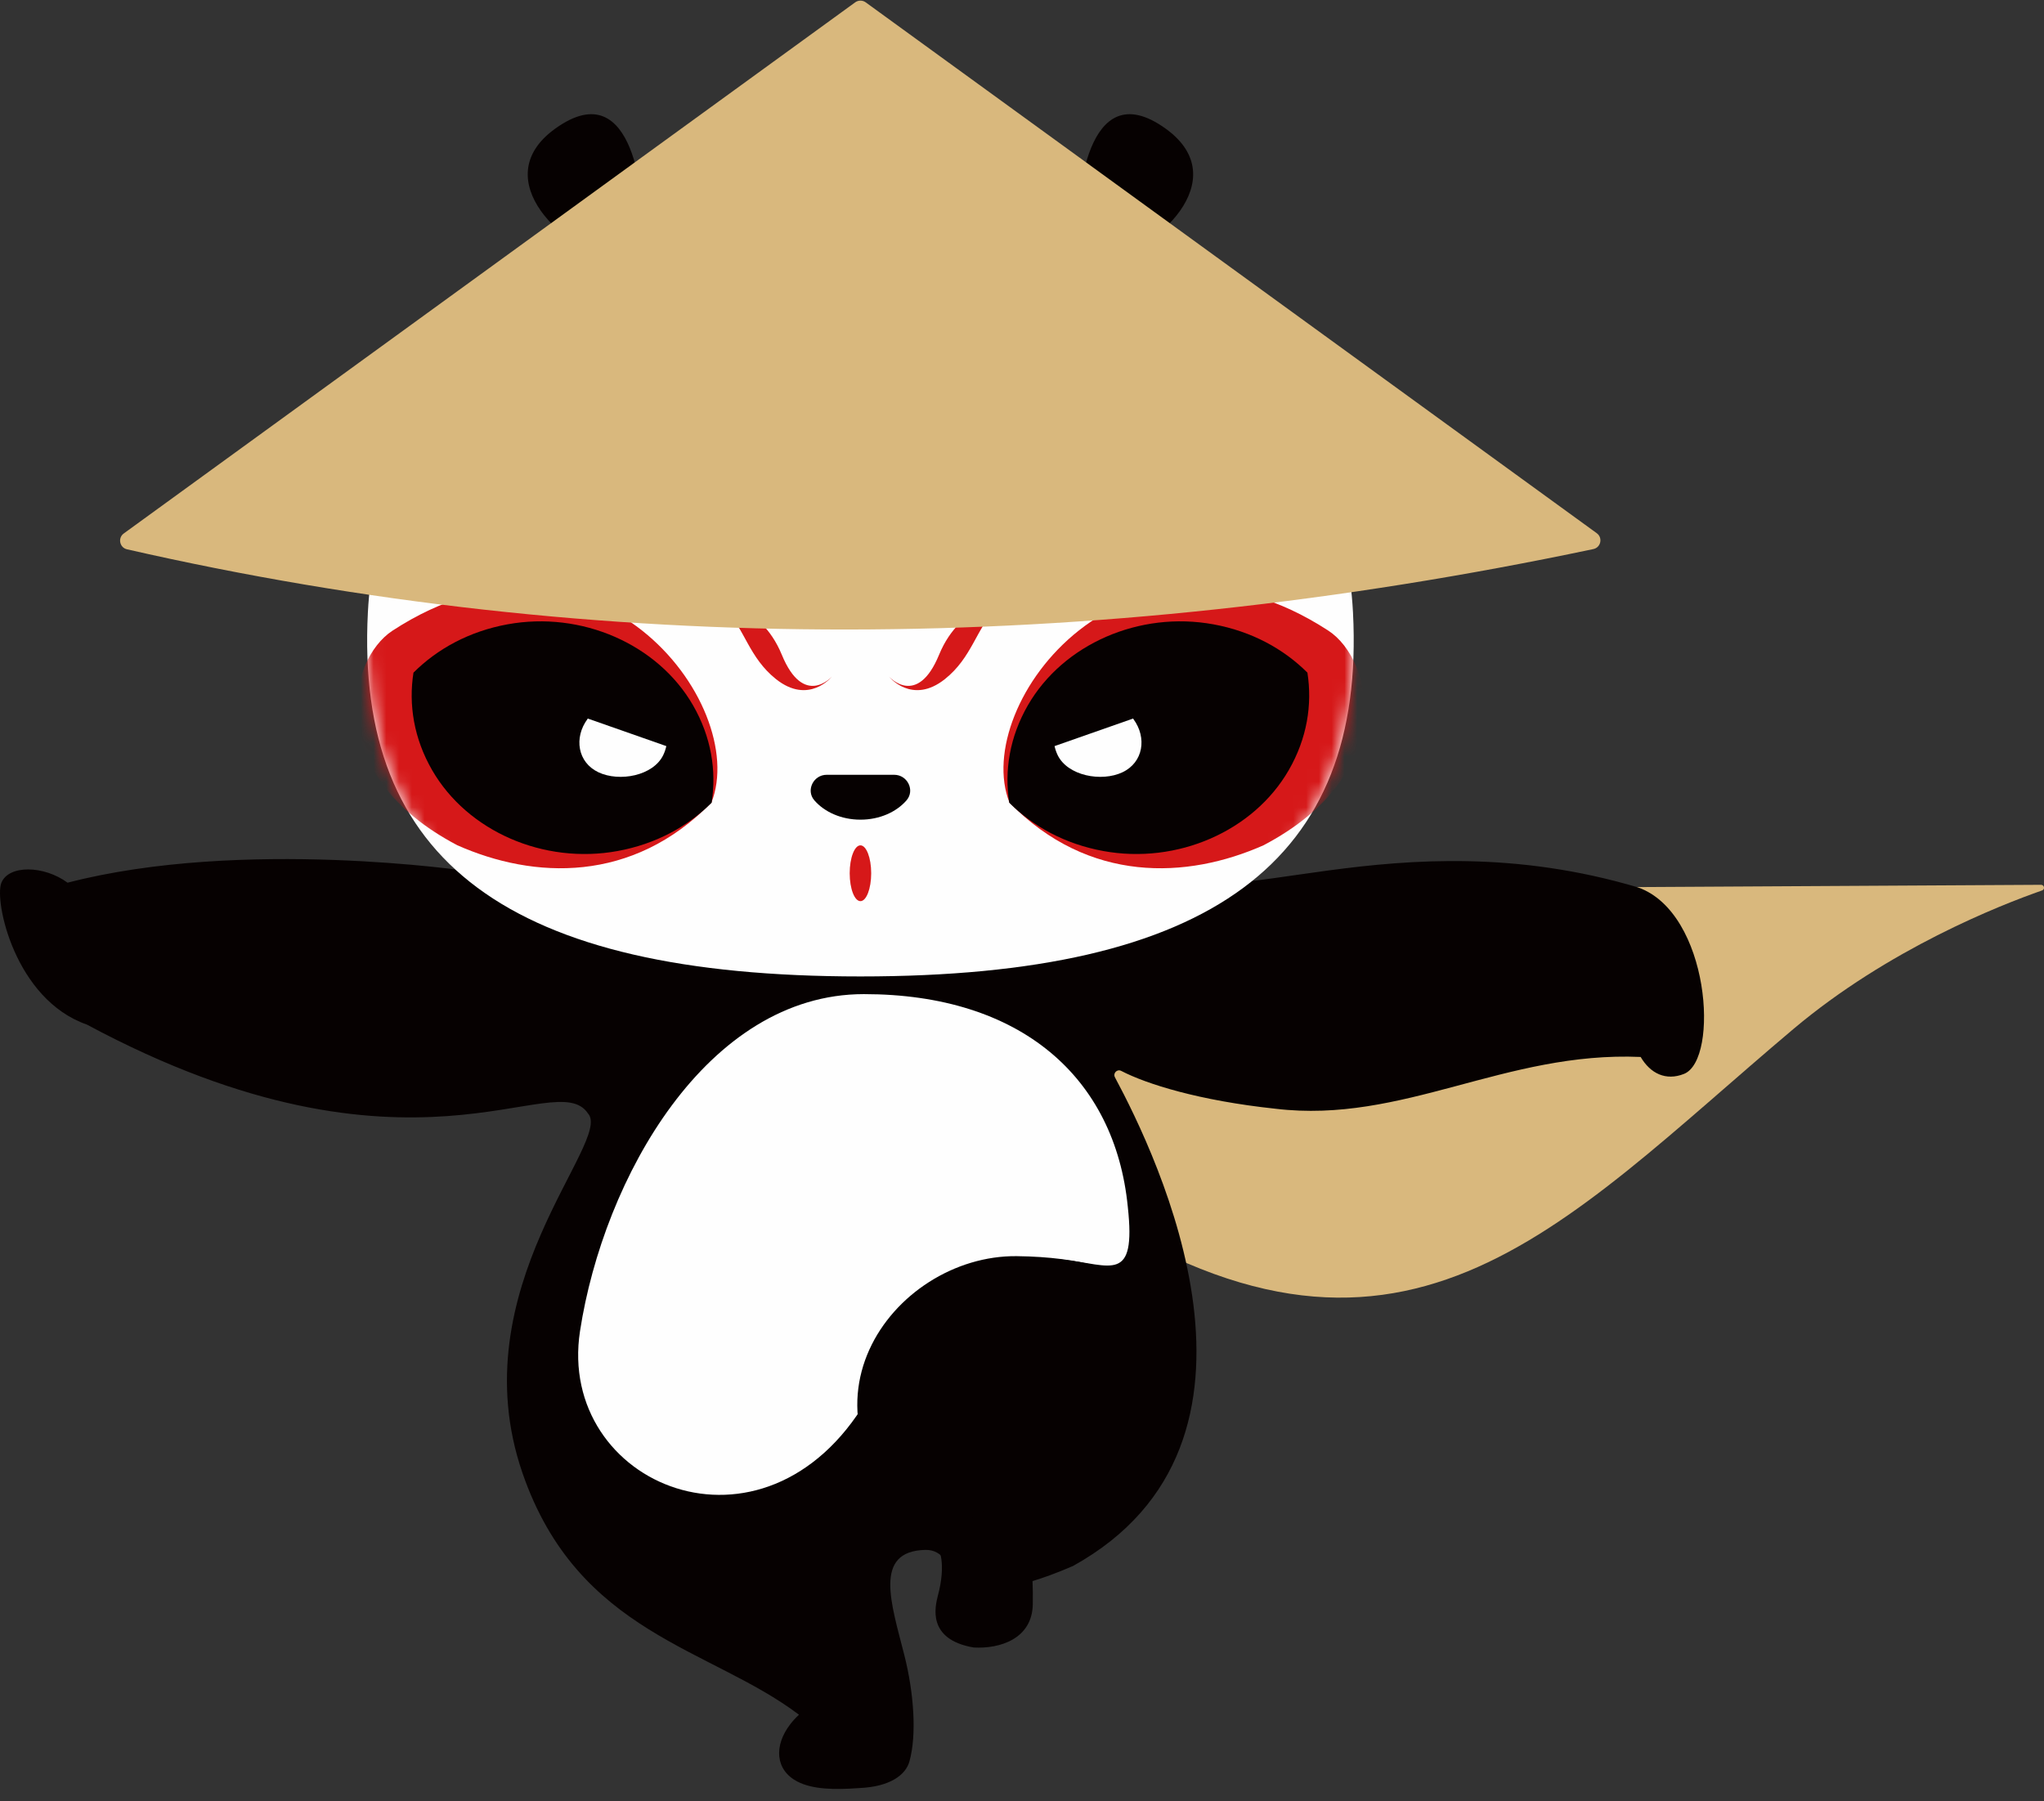 <svg xmlns="http://www.w3.org/2000/svg" xmlns:xlink="http://www.w3.org/1999/xlink" viewBox="0 0 160 141" class="design-iconfont">
  <rect x="0" y="0" width="160" height="141" fill="#333333" stroke="none"/>
  <defs>
    <path d="M25.14,10.498 C22.702,12.792 19.108,12.596 18.903,9.601 L18.903,9.601 C10.979,14.382 0.78,26.196 0.058,40.245 L0.058,40.245 C-0.945,59.728 11.085,68.741 38.613,68.741 L38.613,68.741 C66.142,68.741 78.172,59.728 77.169,40.245 L77.169,40.245 C76.447,26.196 66.357,14.54 56.567,9.716 L56.567,9.716 C55.966,12.683 46.532,16.292 44.958,0 L44.958,0 C31.701,2.42 31.185,4.808 25.14,10.498" id="4gr5uzscq__9dkrkanbga"/>
    <path d="M25.14,10.498 C22.702,12.792 19.108,12.596 18.903,9.601 L18.903,9.601 C10.979,14.382 0.78,26.196 0.058,40.245 L0.058,40.245 C-0.945,59.728 11.085,68.741 38.613,68.741 L38.613,68.741 C66.142,68.741 78.172,59.728 77.169,40.245 L77.169,40.245 C76.447,26.196 66.357,14.54 56.567,9.716 L56.567,9.716 C55.966,12.683 46.532,16.292 44.958,0 L44.958,0 C31.701,2.42 31.185,4.808 25.14,10.498" id="4gr5uzscq__ku4wgjhbmc"/>
  </defs>
  <g fill="none" fill-rule="evenodd">
    <path d="M124.465,61.767 L159.768,61.568 C160.026,61.567 160.092,61.924 159.848,62.009 C156.542,63.163 147.814,66.592 140.369,72.868 C121.973,88.377 109.61,103.519 83.847,86.138 C74.766,73.477 80.444,62.038 80.444,62.038 L118.196,61.56 L124.465,61.767 Z" fill="#D9B87D" transform="translate(0 7.7)"/>
    <path d="M36.711,60.504 C36.711,60.504 18.999,57.853 5.289,61.402 C3.439,60.041 0.689,59.994 0.11,61.402 C-0.469,62.81 1.154,70.54 6.799,72.509 C32.273,86.182 43.481,75.62 46.029,79.471 C48.001,81.646 35.911,93.16 40.899,107.618 C45.243,120.21 55.601,121.286 62.542,126.538 C62.289,126.773 62.068,127.015 61.876,127.261 C60.539,128.983 60.704,130.887 62.421,131.772 C63.617,132.387 65.303,132.423 67.266,132.279 C69.679,132.176 70.895,131.244 71.188,130.197 C71.775,128.099 71.532,124.805 70.792,121.881 C69.761,117.808 68.341,113.737 72.428,113.634 C75.423,113.558 73.487,119.44 83.992,114.894 C101.456,105.219 90.569,82.792 87.275,76.637 C87.103,76.317 87.445,75.968 87.768,76.136 C89.739,77.16 93.852,78.462 99.853,79.099 C109.819,80.292 117.799,74.582 128.427,75.044 C129.185,76.338 130.399,76.935 131.819,76.371 C134.604,75.265 133.852,63.736 128.207,61.767 C109.095,56.097 95.307,64.379 91.137,60.273 L36.711,60.504 Z" fill="#060101" transform="translate(0 7.7)"/>
    <path d="M67.621,70.125 C55.35,70.125 47.243,84.517 45.402,96.509 C43.552,108.557 59.836,115.448 67.857,101.878 C80.381,80.69 89.608,98.884 88.281,86.768 C87.275,76.637 79.893,70.125 67.621,70.125" fill="#FEFEFE" transform="translate(0 7.7)"/>
    <path d="M91.272,2.39 C84.799,-2.305 84.401,8.887 84.401,8.887 C84.401,8.887 83.259,12.581 86.898,12.345 C90.136,12.136 96.812,6.409 91.272,2.39" fill="#060101" transform="translate(0 7.7)"/>
    <path d="M43.435,2.39 C49.907,-2.305 50.305,8.887 50.305,8.887 C50.305,8.887 51.447,12.581 47.808,12.345 C44.571,12.136 37.894,6.409 43.435,2.39" fill="#060101" transform="translate(0 7.7)"/>
    <path d="M85.307,9.716 C84.706,12.683 75.272,16.292 73.698,0 C60.441,2.419 59.925,4.808 53.88,10.498 C51.442,12.792 47.848,12.595 47.643,9.601 C39.718,14.382 29.52,26.196 28.797,40.244 C27.795,59.728 39.825,68.741 67.353,68.741 C94.882,68.741 106.911,59.728 105.909,40.244 C105.187,26.196 95.097,14.539 85.307,9.716" fill="#FEFEFE" transform="translate(0 7.7)"/>
    <g>
      <g transform="translate(28.74 7.699)">
        <mask id="4gr5uzscq__0nc3kxdllb" fill="#fff">
          <use xlink:href="#4gr5uzscq__9dkrkanbga"/>
        </mask>
        <path d="M75.235,41.668 C78.804,43.991 80.687,52.955 70.169,58.472 C64.183,61.127 56.479,61.477 50.279,55.135 C47.217,47.383 59.513,31.433 75.235,41.668" fill="#D61819" mask="url(#4gr5uzscq__0nc3kxdllb)"/>
      </g>
      <g transform="translate(28.74 7.699)">
        <mask id="4gr5uzscq__wr9fgd57ed" fill="#fff">
          <use xlink:href="#4gr5uzscq__ku4wgjhbmc"/>
        </mask>
        <path d="M1.992,41.668 C-1.577,43.991 -3.46,52.955 7.058,58.472 C13.043,61.127 20.748,61.477 26.947,55.135 C30.01,47.383 17.714,31.433 1.992,41.668" fill="#D61819" mask="url(#4gr5uzscq__wr9fgd57ed)"/>
      </g>
    </g>
    <g>
      <path d="M57.953,64.119 C59.449,64.119 60.77,63.52 61.562,62.604 C62.237,61.822 61.633,60.606 60.597,60.606 L55.308,60.606 C54.272,60.606 53.668,61.822 54.343,62.604 C55.135,63.52 56.456,64.119 57.953,64.119" fill="#060101" transform="translate(9.401 .049)"/>
      <path d="M58.794,68.313 C58.794,69.52 58.417,70.498 57.952,70.498 C57.488,70.498 57.111,69.52 57.111,68.313 C57.111,67.107 57.488,66.129 57.952,66.129 C58.417,66.129 58.794,67.107 58.794,68.313" fill="#D61819" transform="translate(9.401 .049)"/>
      <path d="M69.704,46.826 C69.704,46.826 65.831,47.017 64.109,51.205 C62.387,55.394 60.187,52.919 60.187,52.919 C60.187,52.919 61.989,55.171 64.571,53.109 C66.669,51.434 67.021,49.193 68.48,47.714 C68.817,47.372 69.214,47.071 69.704,46.826" fill="#D61819" transform="translate(9.401 .049)"/>
      <path d="M46.201,46.826 C46.201,46.826 50.074,47.017 51.796,51.205 C53.518,55.394 55.718,52.919 55.718,52.919 C55.718,52.919 53.916,55.171 51.334,53.109 C49.236,51.434 48.884,49.193 47.425,47.714 C47.088,47.372 46.691,47.071 46.201,46.826" fill="#D61819" transform="translate(9.401 .049)"/>
      <path d="M71.061,55.16 C69.629,57.642 69.209,60.294 69.6,62.791 C71.46,64.648 73.963,66.025 76.961,66.574 C82.747,67.633 88.719,65.028 91.481,60.24 C92.913,57.759 93.333,55.107 92.941,52.61 C91.082,50.753 88.579,49.375 85.581,48.827 C79.795,47.767 73.823,50.372 71.061,55.16" fill="#060101" transform="translate(9.401 .049)"/>
      <path d="M79.299,56.202 L73.147,58.36 C73.2,58.595 73.277,58.828 73.385,59.055 C74.164,60.687 76.821,61.185 78.46,60.41 C80.1,59.635 80.39,57.7 79.324,56.248 C79.313,56.234 79.307,56.218 79.299,56.202" fill="#FEFEFE" transform="translate(9.401 .049)"/>
      <path d="M44.845,55.16 C46.276,57.642 46.696,60.294 46.305,62.791 C44.445,64.648 41.942,66.025 38.944,66.574 C33.158,67.633 27.186,65.028 24.424,60.24 C22.992,57.759 22.572,55.107 22.964,52.61 C24.823,50.753 27.326,49.375 30.324,48.827 C36.11,47.767 42.082,50.372 44.845,55.16" fill="#060101" transform="translate(9.401 .049)"/>
      <path d="M36.607,56.202 L42.758,58.36 C42.705,58.595 42.628,58.828 42.52,59.055 C41.741,60.687 39.085,61.185 37.445,60.41 C35.805,59.635 35.515,57.7 36.581,56.248 C36.592,56.234 36.599,56.218 36.607,56.202" fill="#FEFEFE" transform="translate(9.401 .049)"/>
      <path d="M115.324,42.935 C75.724,51.282 37.447,51.376 0.54,42.954 C-0.041,42.821 -0.195,42.065 0.286,41.715 L57.543,0.133 C57.787,-0.044 58.118,-0.044 58.362,0.133 L115.591,41.694 C116.077,42.048 115.913,42.811 115.324,42.935" fill="#D9B87D" transform="translate(9.401 .049)"/>
      <path d="M64.03,121.143 C64.03,121.143 64.73,122.223 63.999,124.928 C63.822,125.672 63.114,128.295 66.814,128.925 C68.841,129.045 71.397,128.264 71.444,125.543 C71.491,122.821 71.184,121.45 71.184,121.45 C69.779,116.288 63.995,115.565 64.03,121.143" fill="#060101" transform="translate(9.401 .049)"/>
      <path d="M81.9,102.811 C81.9,102.811 80.592,98.409 70.192,98.29 C60.479,98.179 51.266,110.504 63.749,120.591 L71.82,115.641 L81.9,102.811 Z" fill="#060101" transform="translate(9.401 .049)"/>
    </g>
  </g>
</svg>
